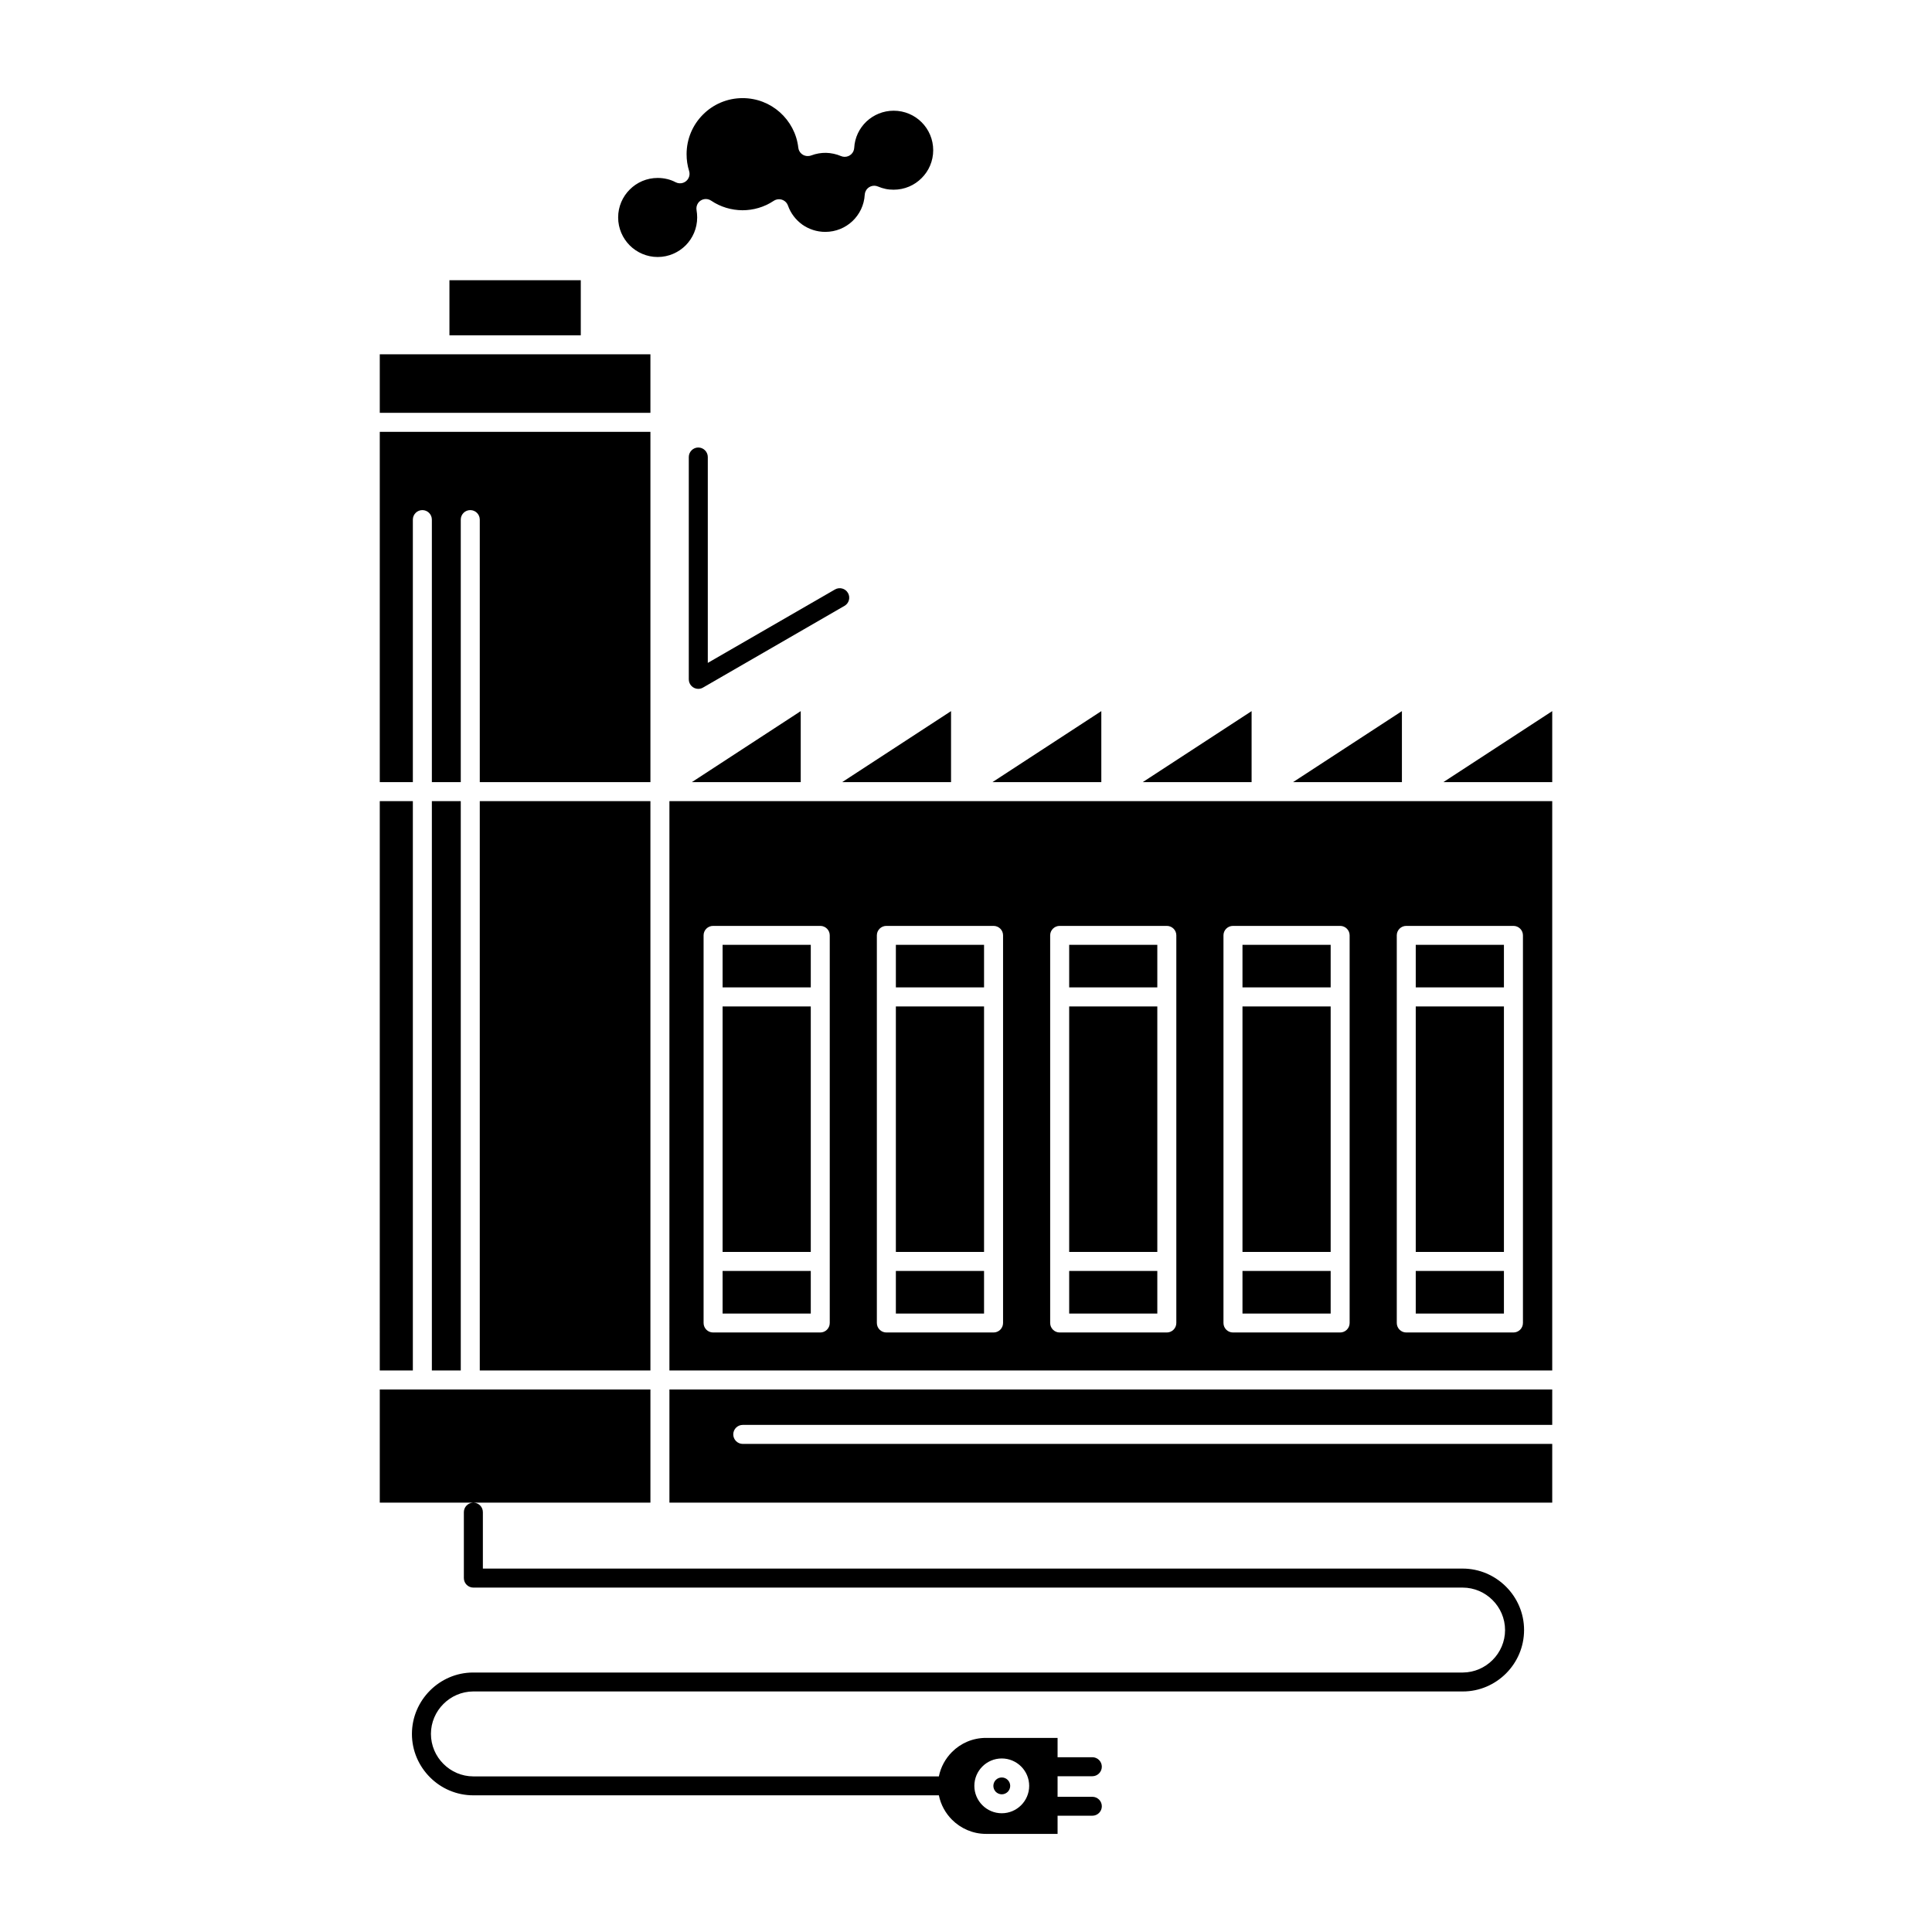 <?xml version="1.0" ?>
<!DOCTYPE svg  PUBLIC '-//W3C//DTD SVG 1.1//EN'  'http://www.w3.org/Graphics/SVG/1.1/DTD/svg11.dtd'>
<!-- Скачано с сайта svg4.ru / Downloaded from svg4.ru -->
<svg fill="#000000" width="800px" height="800px" viewBox="0 0 512 512" version="1.1" xml:space="preserve" xmlns="http://www.w3.org/2000/svg" xmlns:xlink="http://www.w3.org/1999/xlink">
<g id="_x31_71_x2C__Consumption_x2C__resource_x2C__energy_x2C__factory_x2C__manufacturing_x2C_">
<g>
<path d="M382.5,207.276h28.856v-18.821L382.5,207.276z M342.666,207.276h28.856    v-18.821L342.666,207.276z M302.829,207.276h28.858v-18.821L302.829,207.276z M263.005,207.276h28.856v-18.821L263.005,207.276z     M223.179,207.276h28.858v-18.821L223.179,207.276z M183.345,207.276h28.857v-18.821L183.345,207.276z M172.367,109.398V93.896    h-15.872h-0.062h-39.845h-0.061h-15.884v15.503H172.367z M153.914,74.254h-34.808v14.604h34.808V74.254z M411.356,368.234H177.405    v29.984h233.952v-15.566H196.842c-1.394,0-2.52-1.146-2.52-2.519c0-1.393,1.126-2.519,2.52-2.519h214.514V368.234z     M177.405,363.196h233.952V212.314h-37.255h-0.062H374h-39.723h-0.072h-0.029h-39.723h-0.071h-0.043h-39.722h-0.062h-0.04h-39.733    h-0.062h-0.041h-37.276V363.196z M127.145,363.196h45.222V212.314h-45.222V363.196z M114.448,363.196h7.66V212.314h-7.66V363.196z     M100.643,363.196h8.767V212.314h-8.767V363.196z M188.978,245.371h28.406c1.383,0,2.509,1.126,2.509,2.498v16.262v0.062v70.105    v0.062v16.241c0,1.393-1.126,2.519-2.509,2.519h-28.406c-1.394,0-2.52-1.126-2.52-2.519v-16.241v-0.062v-70.105v-0.062v-16.262    C186.458,246.497,187.584,245.371,188.978,245.371z M214.865,266.711h-23.37v65.068h23.37V266.711z M214.865,336.817h-23.37    v11.284h23.37V336.817z M191.496,261.673h23.37v-11.284h-23.37V261.673z M234.896,245.371h28.406c1.393,0,2.52,1.126,2.52,2.498    v16.262v0.062v70.105v0.062v16.241c0,1.393-1.127,2.519-2.52,2.519h-28.406c-1.383,0-2.52-1.126-2.52-2.519v-16.241v-0.062    v-70.105v-0.062v-16.262C232.376,246.497,233.513,245.371,234.896,245.371z M260.783,266.711h-23.37v65.068h23.37V266.711z     M260.783,336.817h-23.37v11.284h23.37V336.817z M237.414,261.673h23.37v-11.284h-23.37V261.673z M280.822,245.371h28.397    c1.392,0,2.519,1.126,2.519,2.498v16.262v0.062v70.105v0.062v16.241c0,1.393-1.127,2.519-2.519,2.519h-28.397    c-1.383,0-2.518-1.126-2.518-2.519v-16.241v-0.062v-70.105v-0.062v-16.262C278.305,246.497,279.439,245.371,280.822,245.371z     M306.7,266.711h-23.357v65.068H306.7V266.711z M306.7,336.817h-23.357v11.284H306.7V336.817z M283.343,261.673H306.7v-11.284    h-23.357V261.673z M326.752,245.371h28.405c1.383,0,2.51,1.126,2.51,2.498v16.262v0.062v70.105v0.062v16.241    c0,1.393-1.127,2.519-2.51,2.519h-28.405c-1.394,0-2.52-1.126-2.52-2.519v-16.241v-0.062v-70.105v-0.062v-16.262    C324.232,246.497,325.358,245.371,326.752,245.371z M352.64,266.711h-23.37v65.068h23.37V266.711z M352.64,336.817h-23.37v11.284    h23.37V336.817z M329.27,261.673h23.37v-11.284h-23.37V261.673z M372.668,245.371h28.408c1.393,0,2.52,1.126,2.52,2.498v16.262    v0.062v70.105v0.062v16.241c0,1.393-1.127,2.519-2.52,2.519h-28.408c-1.381,0-2.508-1.126-2.508-2.519v-16.241v-0.062v-70.105    v-0.062v-16.262C370.16,246.497,371.287,245.371,372.668,245.371z M398.556,266.711h-23.368v65.068h23.368V266.711z     M398.556,336.817h-23.368v11.284h23.368V336.817z M375.188,261.673h23.368v-11.284h-23.368V261.673z M176.761,47.445    c-0.758-0.185-1.588-0.287-2.469-0.287c-2.887,0-5.508,1.167-7.403,3.072c-1.896,1.884-3.073,4.506-3.073,7.393    c0,2.889,1.177,5.51,3.073,7.415c1.895,1.884,4.517,3.071,7.403,3.071c2.888,0,5.51-1.188,7.405-3.071    c1.894-1.905,3.062-4.526,3.062-7.415c-0.021-0.839-0.042-1.084-0.165-1.924c-0.112-0.615,0.011-1.291,0.39-1.864    c0.777-1.147,2.334-1.434,3.481-0.655c2.478,1.68,5.387,2.52,8.284,2.539c2.878,0,5.766-0.818,8.233-2.457    c0.195-0.123,0.411-0.246,0.646-0.328c1.311-0.45,2.745,0.246,3.196,1.557c0.716,2.027,2.048,3.768,3.778,5.018l0.051,0.041    c1.711,1.188,3.799,1.904,6.052,1.904c2.795,0,5.326-1.085,7.2-2.846c1.874-1.783,3.103-4.24,3.257-6.984    c0.019-0.307,0.081-0.594,0.214-0.901c0.553-1.271,2.038-1.843,3.308-1.29c0.635,0.266,1.311,0.491,2.018,0.635    c0.665,0.144,1.383,0.205,2.13,0.205c2.897,0,5.519-1.168,7.403-3.072c1.904-1.885,3.073-4.506,3.073-7.394    s-1.169-5.51-3.073-7.415c-1.885-1.883-4.506-3.051-7.403-3.051c-2.787,0-5.315,1.086-7.2,2.848    c-1.885,1.781-3.113,4.259-3.257,7.004c-0.019,0.287-0.091,0.573-0.204,0.859c-0.554,1.271-2.028,1.844-3.299,1.311    c-1.25-0.531-2.59-0.818-3.941-0.859c-1.311-0.021-2.653,0.205-3.903,0.676c-0.214,0.082-0.451,0.144-0.686,0.164    c-1.383,0.164-2.632-0.819-2.785-2.213c-0.419-3.706-2.224-7.004-4.885-9.379c-2.622-2.335-6.082-3.748-9.873-3.748    c-4.095,0-7.822,1.658-10.505,4.362c-2.683,2.683-4.341,6.39-4.341,10.485c0,0.779,0.051,1.536,0.163,2.273    c0.112,0.758,0.286,1.495,0.502,2.191c0.195,0.615,0.153,1.291-0.165,1.904c-0.633,1.23-2.149,1.721-3.388,1.086    c-0.697-0.369-1.444-0.654-2.203-0.84L176.761,47.445z M267.06,471.703c-0.399-0.409-0.963-0.655-1.577-0.655    c-0.625,0-1.178,0.246-1.586,0.655c-0.39,0.389-0.646,0.963-0.646,1.577s0.257,1.167,0.646,1.577    c0.408,0.389,0.961,0.654,1.586,0.654c0.614,0,1.178-0.266,1.577-0.654c0.398-0.41,0.655-0.963,0.655-1.577    S267.458,472.092,267.06,471.703z M265.482,466.01c1.997,0,3.82,0.819,5.131,2.13s2.13,3.113,2.13,5.141    c0,1.986-0.819,3.81-2.13,5.12s-3.134,2.131-5.131,2.131c-2.018,0-3.829-0.82-5.14-2.131s-2.13-3.134-2.13-5.12    c0-2.027,0.819-3.83,2.13-5.141S263.465,466.01,265.482,466.01z M182.536,121.114c0-1.372,1.137-2.52,2.52-2.52    c1.382,0,2.518,1.147,2.518,2.52v54.56l33.702-19.456c1.209-0.696,2.744-0.286,3.441,0.922c0.697,1.188,0.286,2.744-0.921,3.421    l-37.337,21.566c-0.409,0.266-0.881,0.43-1.402,0.43c-1.383,0-2.52-1.127-2.52-2.52V121.114z M289.476,476.169    c1.393,0,2.52,1.126,2.52,2.518c0,1.372-1.127,2.499-2.52,2.499h-9.206v4.813h-18.995c-3.492,0-6.676-1.454-8.98-3.749    c-1.732-1.74-2.981-3.973-3.483-6.471H125.447c-4.477,0-8.551-1.823-11.49-4.772c-2.95-2.949-4.792-7.025-4.792-11.489    c0-4.486,1.843-8.562,4.792-11.511c2.929-2.929,6.973-4.771,11.429-4.771h0.062h262.163h0.072    c3.052-0.021,5.847-1.291,7.865-3.318c2.037-2.027,3.308-4.854,3.308-7.926c0-3.092-1.271-5.919-3.308-7.946    c-2.029-2.049-4.855-3.317-7.938-3.317H125.447c-1.383,0-2.52-1.127-2.52-2.521v-17.47c0-1.372,1.105-2.478,2.458-2.519h-24.742    v-29.984h11.224h0.062H112h12.555h0.072h0.062h47.678v29.984h-46.85c1.364,0.041,2.448,1.146,2.448,2.519v14.951h259.645    c4.475,0,8.551,1.843,11.5,4.793c2.949,2.948,4.783,7.003,4.783,11.489c0,4.485-1.834,8.561-4.783,11.511    c-2.93,2.929-6.984,4.771-11.428,4.771h-0.072H125.447h-0.062c-3.062,0.021-5.857,1.292-7.875,3.318    c-2.037,2.027-3.308,4.854-3.308,7.927c0,3.093,1.271,5.918,3.308,7.946c2.038,2.049,4.854,3.318,7.937,3.318h123.364    c0.501-2.499,1.751-4.732,3.483-6.473c2.304-2.314,5.488-3.728,8.98-3.728h18.995v5.12h9.206c1.393,0,2.52,1.127,2.52,2.52    c0,1.372-1.127,2.519-2.52,2.519h-9.206v5.449H289.476z M100.643,207.276h8.767v-69.573c0-1.393,1.137-2.52,2.518-2.52    c1.393,0,2.52,1.127,2.52,2.52v69.573h7.66v-69.573c0-1.393,1.126-2.52,2.52-2.52c1.383,0,2.518,1.127,2.518,2.52v69.573h45.222    v-92.839h-71.724V207.276z" style="fill-rule:evenodd;clip-rule:evenodd;"/>
</g>
</g>
<g id="Layer_1"/>
</svg>